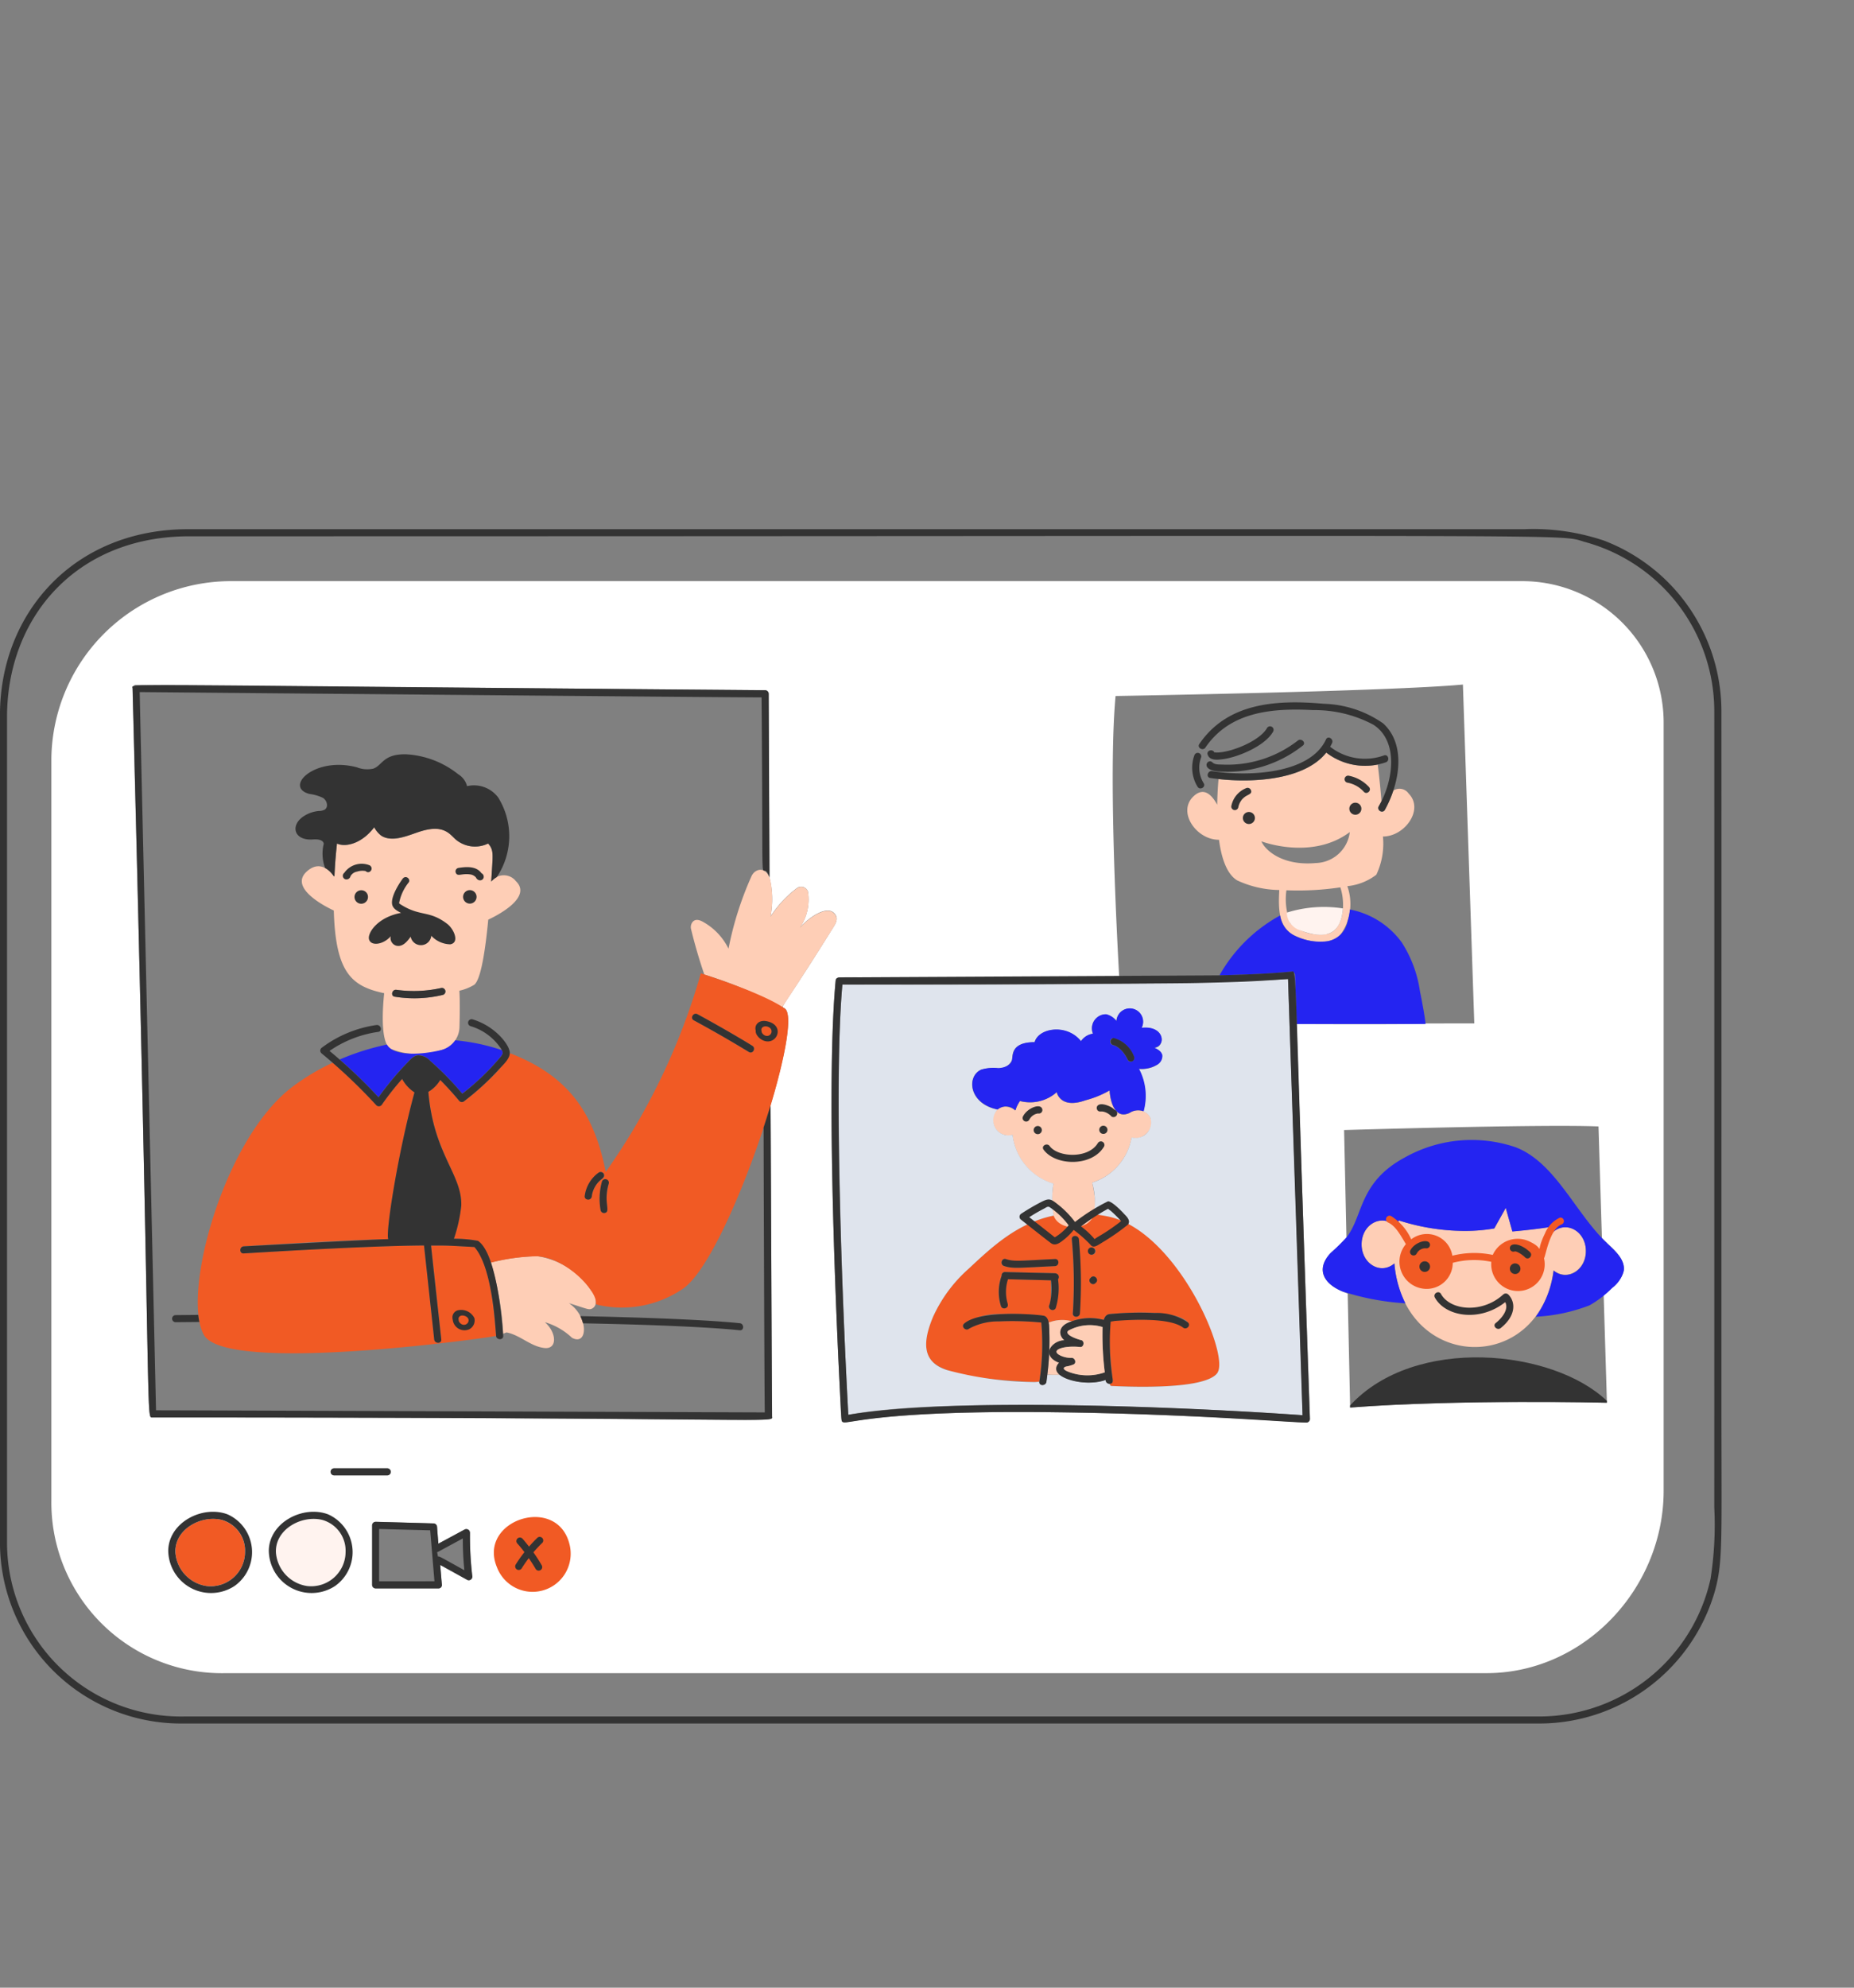 <svg xmlns="http://www.w3.org/2000/svg" width="140" height="150" viewBox="0 0 140 150">
  <rect x="0" y="0" width="140" height="150" fill="#808080" stroke="none"/>
  <g id="illu-call-beige" transform="translate(-709 -1819)">
    <rect id="Rechteck_78" data-name="Rechteck 78" width="140" height="150" transform="translate(709 1819)" fill="#fff" opacity="0"/>
    <g id="Gruppe_56" data-name="Gruppe 56" transform="translate(708.25 1853.805)">
      <path id="Pfad_25603" data-name="Pfad 25603" d="M112.672,5.98H15.187A13.556,13.556,0,0,0,1.6,19.362V75.4A12.879,12.879,0,0,0,14.779,88.388h95.185c7.389,0,13.383-6.381,13.383-13.774V16.654A10.678,10.678,0,0,0,112.672,5.98ZM22.954,72.929H26.96a.267.267,0,1,1,0,.534H22.954a.267.267,0,1,1,0-.534Zm10.034,8.42c-.675-.375-1.353-.748-2.029-1.122l.125,1.5a.254.254,0,0,1-.267.27H26.084a.27.27,0,0,1-.267-.267V77.238a.27.27,0,0,1,.267-.266c.183,0,3.1.083,4.37.121a.274.274,0,0,1,.267.267c.014.183.083,1.026.1,1.264.662-.356,1.32-.714,1.984-1.07a.27.27,0,0,1,.4.232,26.225,26.225,0,0,0,.17,3.269.265.265,0,0,1-.391.294ZM56.014,68.98c0,.59,1.779.107-46.775.107-.521,0-.045,1.394-1.513-55.012a.268.268,0,0,1,.266-.267c5.774.068-18.711-.145,47.5.4a.269.269,0,0,1,.266.267c0,.068.062,13.394.062,13.853a6.6,6.6,0,0,1,.083,2.957,8.406,8.406,0,0,1,1.984-2.133.539.539,0,0,1,.845.263,3.79,3.79,0,0,1-.6,2.7c.645-.744,2.137-1.812,2.68-.958.205.319.021.644-.153.924-4.218,6.764-4.007,5.913-3.673,6.148.61.45.038,3.573-1.084,7.3C55.945,50.928,56,66.417,56.014,68.98Zm40.356.5c-.334,0-8.884-.66-19.006-.779-13.255-.156-15.655.889-15.938.744-.224-.09-.165-.035-.322-3.216-.35-7.221-.967-22.726-.284-30.074.059-.6-.35-.02,21.415-.285-.3-5.45-.768-15.911-.274-21.222,0,0,20.737-.35,26.228-.865l.859,25.571s-1.44,0-3.695.007c.011.09-9.794.043-9.723.043,0,.137,1,29.5,1.008,29.8a.281.281,0,0,1-.269.276Zm23.957-11.47c-.094.674-.826,1.277-1.509,1.862l.246,8.108s-11.108-.274-19.39.364l-.187-8.606c-2.15-.753-2.28-2-1.288-3.051a15.345,15.345,0,0,0,1.195-1.173l-.177-8.11s14.93-.454,19.21-.274l.258,8.422C119.419,56.307,120.464,57.035,120.327,58.007Z" transform="translate(3.029 3.071)" fill="#fff"/>
      <path id="Pfad_25604" data-name="Pfad 25604" d="M37.706,18.21q-.044-.219-.1-.437c-1.191.205-2.932.354-2.932.354l-.5-1.779L33.309,17.9a13.273,13.273,0,0,1-2.642.183,16.348,16.348,0,0,1-4.567-.786c-.055.183-.107.371-.149.558-.963-1.154-2.659-.362-2.659,1.25,0,1.483,1.457,2.319,2.475,1.437.7,8.21,10.966,8.436,12.017.526,1.011.831,2.437,0,2.437-1.468C40.227,18.085,38.7,17.267,37.706,18.21Z" transform="translate(80.278 39.995)" fill="#feceb6"/>
      <path id="Pfad_25605" data-name="Pfad 25605" d="M44.107,23c-2.382-2.243-3.878-6.057-6.886-7.225a10.31,10.31,0,0,0-8.409.786c-3.461,1.874-3.095,4.4-4.373,6.015a15.877,15.877,0,0,1-1.195,1.173c-1.106,1.172-.59,2.293.876,2.9a19.138,19.138,0,0,0,4.766.9,8.322,8.322,0,0,1-.831-3.01c-1.021.885-2.475.04-2.475-1.437,0-1.6,1.676-2.412,2.659-1.25.042-.19.094-.374.149-.558a16.377,16.377,0,0,0,4.567.786A12.931,12.931,0,0,0,35.6,21.9l.866-1.548.5,1.779s1.741-.149,2.932-.354c.035.146.068.291.1.437,1.013-.949,2.523-.111,2.523,1.4,0,1.486-1.451,2.291-2.438,1.468a7.559,7.559,0,0,1-1.347,3.48,13.006,13.006,0,0,0,4.054-.859,7.83,7.83,0,0,0,1.71-1.309,2.373,2.373,0,0,0,.88-1.3c.109-.84-.654-1.5-1.27-2.081Z" transform="translate(77.987 36)" fill="#2424f1"/>
      <path id="Pfad_25606" data-name="Pfad 25606" d="M37.116,11.9a.844.844,0,0,0-1.157-.215,8.346,8.346,0,0,1-.637,1.458.268.268,0,1,1-.461-.274c.073-.128.137-.256.205-.388q-.107-1.384-.28-2.763a4.826,4.826,0,0,1-3.889-.9c-1.631,2.063-5.558,2.3-8.134,2q-.086.964-.1,1.932c-.371-.689-1-1.423-1.825-.6-1.194,1.195.287,3.262,1.96,3.244.18,1.351.575,2.587,1.378,3.068a7.782,7.782,0,0,0,3.175.724c-.078,1.431-.068,2.888,1.208,3.469,1.069.486,2.592.737,3.414-.1a3.98,3.98,0,0,0,.516-3.66,4.293,4.293,0,0,0,2.189-.862,5.476,5.476,0,0,0,.5-2.885c1.661,0,3.125-2.057,1.935-3.248Zm-6.1,10.6a3.307,3.307,0,0,1-2.818-.794,4.867,4.867,0,0,1-.309-2.5,21.729,21.729,0,0,0,4.072-.221c.413,1.222.257,3.184-.946,3.511Zm-.948-5.346C27.6,17.362,26.3,16.209,26,15.513c0,0,3.8,1.457,6.676-.7A2.652,2.652,0,0,1,30.063,17.15Z" transform="translate(70.001 13.174)" fill="#feceb6"/>
      <path id="Pfad_25607" data-name="Pfad 25607" d="M43.371,17.626a3.777,3.777,0,0,0,.6-2.7.536.536,0,0,0-.845-.263,8.41,8.41,0,0,0-1.981,2.133,7.224,7.224,0,0,0,.014-2.59c-.209-1.224-1.151-1.123-1.454-.464a25.062,25.062,0,0,0-1.737,5.47,4.674,4.674,0,0,0-1.929-2.026c-.249-.137-.564-.249-.785.014a.621.621,0,0,0-.111.547q.421,1.734,1,3.421a32.761,32.761,0,0,1,5.884,2.451Q44,20.627,45.89,17.6c.173-.277.357-.605.153-.924-.542-.872-2.064.244-2.672.952Zm-21.5-3.563a1.172,1.172,0,0,0-1.816.088c.049-.8.083-1.485.1-1.967a1.232,1.232,0,0,0-.342-.9,2.258,2.258,0,0,1-2.438-.3c-.177-.159-.333-.346-.523-.489-1.793-1.32-4.236,1.865-5.637-.436-.993,1.294-2.221,1.505-2.811,1.225-.068.592-.156,1.479-.205,2.5-.593-.813-1.307-1.088-2.072-.4-1.461,1.312,1.742,2.815,2.036,2.949.131,4.695,1.343,5.722,3.805,6.24-.1.917-.322,3.695.46,4.188a5.517,5.517,0,0,0,3.857.107,1.843,1.843,0,0,0,1.368-1.719c.024-.883.041-2.025-.007-2.763a3.769,3.769,0,0,0,1.108-.44c.512-.363.852-2.611,1.073-4.926.325-.146,3.5-1.642,2.039-2.947ZM16.41,22.7a9.2,9.2,0,0,1-3.653.137c-.327-.054-.2-.571.142-.516a9.341,9.341,0,0,0,3.369-.137.268.268,0,0,1,.142.516Zm11.2,22.332a5.908,5.908,0,0,0-4.085-2.614,15.1,15.1,0,0,0-3.5.479,22.035,22.035,0,0,1,.921,5.374l.257-.1c1.026.194,1.838,1.074,2.874,1.177.969.105.921-1.141.055-1.921-.034-.037-.044-.027.059,0a5.011,5.011,0,0,1,1.957,1.149c1.217.652,1.266-1.6-.232-2.615,1.348.428,1.448.491,1.658.447a.525.525,0,0,0,.367-.394,1.163,1.163,0,0,0-.329-.981Z" transform="translate(17.793 17.574)" fill="#feceb6"/>
      <path id="Pfad_25608" data-name="Pfad 25608" d="M29.772,16.609c-.353-.068-.692-.121-1.021-.159a1.7,1.7,0,0,1-3.03.116c-2.746.568-4.641,2.344-6.425,4.009A10.846,10.846,0,0,0,16.6,24.214c-.445,1.069-.859,2.439-.093,3.314,1.133,1.3,5.866,1.5,7.61,1.6a2.55,2.55,0,0,0,.508-.031,18.178,18.178,0,0,0,.148-4.463,22.322,22.322,0,0,0-3.2-.086,4.727,4.727,0,0,0-2.213.519c-.286.274-.673-.124-.411-.354a5.183,5.183,0,0,1,2.9-.716,21.448,21.448,0,0,1,3.157.137.643.643,0,0,1,.326.51,2.741,2.741,0,0,1,1.747-.094,3.883,3.883,0,0,1,2.414-.112c.148-.51.446-.447,1.052-.488,6.5-.458,5.59,1.528,4.884,1.017-.886-.714-3.938-.558-5.076-.468-.042,0-.215.038-.335.049-.261.62.073,3.777.152,4.447a.217.217,0,0,1-.239.255c.034.1.076.177.137.177.263,0,7.14.43,8.033-1.026s-3.175-10.774-8.334-11.793ZM22.1,19.857c.586.2.964.128,3.7-.006.346-.018.342.519,0,.533-2.794.131-3.191.205-3.847-.01-.322-.107-.18-.626.146-.516Zm3.751,3.706a.268.268,0,0,1-.464-.27c.147-.328.111-.573.111-1.838l-3.248-.083a3.062,3.062,0,0,0-.014,1.873c.1.329-.416.471-.516.142A3.539,3.539,0,0,1,21.78,21.1a.247.247,0,0,1,.257-.274c4.105.106,3.775.079,3.843.108a.274.274,0,0,1,.156.436,5.518,5.518,0,0,1-.181,2.2Zm1.834.385c-.021.342-.558.342-.533,0a35.7,35.7,0,0,0-.077-5.582c-.031-.342.5-.342.533,0a36.37,36.37,0,0,1,.077,5.583Zm1.12-4.886a.274.274,0,0,1-.191.46c-.513,0-.313-.791.191-.46Zm.1,2.564a.285.285,0,0,1-.225.114.281.281,0,0,1-.191-.079c-.226-.205.076-.622.361-.457a.27.27,0,0,1,.055.423Z" transform="translate(54.603 40.359)" fill="#f15a24"/>
      <path id="Pfad_25609" data-name="Pfad 25609" d="M22.461,11.939a.454.454,0,1,0,.454.454.454.454,0,0,0-.454-.454Zm8.04-.7a.454.454,0,1,0,.454.454.454.454,0,0,0-.454-.454Zm-8.449-.355c.284-.27.671-.274.571-.571a.274.274,0,0,0-.329-.187,1.824,1.824,0,0,0-1.149,1.319.268.268,0,1,0,.516.142,1.282,1.282,0,0,1,.239-.537v-.007a1.1,1.1,0,0,1,.152-.159Zm9.466-.842a2.8,2.8,0,0,0-1.492-.834.267.267,0,1,0-.142.516,2.193,2.193,0,0,1,1.257.692C31.369,10.667,31.77,10.307,31.518,10.041Z" transform="translate(72.596 14.532)" fill="#333"/>
      <path id="Pfad_25610" data-name="Pfad 25610" d="M7.156,21.573c-1.565-.392-3.591.714-3.5,2.476a2.766,2.766,0,0,0,2.313,2.507A2.6,2.6,0,0,0,8.915,24a2.42,2.42,0,0,0-1.759-2.424Z" transform="translate(10.34 58.322)" fill="#f15a24"/>
      <path id="Pfad_25611" data-name="Pfad 25611" d="M8.821,21.573c-1.565-.391-3.591.714-3.5,2.476a2.768,2.768,0,0,0,2.313,2.507A2.6,2.6,0,0,0,10.58,24a2.414,2.414,0,0,0-1.759-2.424Z" transform="translate(16.267 58.322)" fill="#fff3ef"/>
      <path id="Pfad_25612" data-name="Pfad 25612" d="M8.023,21.574c-1.892-.718-4.447.6-4.488,2.718a3.232,3.232,0,0,0,4.983,2.7,3.124,3.124,0,0,0-.5-5.419Zm-1.635,5.4a2.77,2.77,0,0,1-2.313-2.507c-.09-1.762,1.936-2.863,3.5-2.476a2.413,2.413,0,0,1,1.759,2.424,2.6,2.6,0,0,1-2.947,2.56Zm9.228-5.4c-1.892-.718-4.447.6-4.488,2.718a3.232,3.232,0,0,0,4.983,2.7,3.124,3.124,0,0,0-.5-5.419Zm-1.636,5.4a2.772,2.772,0,0,1-2.313-2.507c-.09-1.762,1.936-2.863,3.5-2.476a2.414,2.414,0,0,1,1.759,2.424,2.6,2.6,0,0,1-2.947,2.56Z" transform="translate(9.92 57.904)" fill="#333"/>
      <path id="Pfad_25613" data-name="Pfad 25613" d="M14.678,23.7c-.78-4.022-7.025-2.068-5.519,1.554A2.878,2.878,0,0,0,14.678,23.7Z" transform="translate(29.116 58.212)" fill="#f15a24"/>
      <path id="Pfad_25614" data-name="Pfad 25614" d="M21.121,61.517q-.333.319-.634.668c-.163-.205-.326-.411-.5-.606a.267.267,0,0,0-.378.378c.187.205.361.426.53.647a9.887,9.887,0,0,0-.662.941.268.268,0,1,0,.464.27,9.053,9.053,0,0,1,.526-.758c.184.267.361.541.523.821a.268.268,0,0,0,.46-.274,11.611,11.611,0,0,0-.634-.987c.218-.252.443-.495.684-.727a.268.268,0,0,0-.38-.375ZM7.825,12.654a.509.509,0,1,0,.5.509.5.5,0,0,0-.5-.509Zm8.2-.01a.509.509,0,1,0,.5.509.509.509,0,0,0-.5-.509Zm-1.686,2.57c-1.381-1.071-2.022-.547-3.48-1.448-.023-.014-.2-.117-.183-.142a3.511,3.511,0,0,1,.722-1.558c.183-.248-.224-.6-.464-.27-.334.46-.906,1.394-.779,1.949.073.308.395.479.668.616-1.8.332-2.545,1.538-2.421,1.991.141.547,1.1.411,1.642-.233a.6.6,0,0,0,.405.714c.479.127.833-.3,1.1-.675a.788.788,0,0,0,1.558-.068,2.008,2.008,0,0,0,1.437.644c.736-.141.239-1.173-.209-1.52ZM7.506,11.246a1.3,1.3,0,0,1,.63-.042l.062.042c.252.183.593-.224.274-.464a1.6,1.6,0,0,0-1.936.557.278.278,0,0,0,.059.479.313.313,0,0,0,.411-.225A.7.7,0,0,1,7.506,11.246Zm9.546.3a.27.27,0,0,0-.152-.173c-.39-.547-1.125-.506-1.769-.4a.269.269,0,0,0-.187.329c.126.387.467.028,1.191.173a.707.707,0,0,1,.336.205c.2.4.677.215.582-.133Z" transform="translate(20.212 19.724)" fill="#333"/>
      <path id="Pfad_25615" data-name="Pfad 25615" d="M36.826,16.625A2.214,2.214,0,0,0,35.7,17.816c-.808,1.66.053,1.2-1.043.672a2.065,2.065,0,0,0-2.9.949,6.773,6.773,0,0,0-3.051.059A1.946,1.946,0,0,0,25.6,18.26,4.018,4.018,0,0,0,24.1,16.515a.268.268,0,0,0-.27.464c.582.258.922.9,1.368,1.642A2.053,2.053,0,0,0,26.771,22a1.968,1.968,0,0,0,1.966-1.967,6.273,6.273,0,0,1,2.912-.075,2.02,2.02,0,1,0,3.979-.274c.122-.142.419-2.213,1.336-2.553a.266.266,0,0,0-.139-.51Z" transform="translate(81.714 40.461)" fill="#f15a24"/>
      <path id="Pfad_25616" data-name="Pfad 25616" d="M25.337,17.444a.269.269,0,0,0,.267-.267c-.025-.536-1.137-.237-1.475.4a.268.268,0,0,0,.464.27.733.733,0,0,1,.744-.405Zm7.822.291c-.308-.312-.93-.7-1.346-.561a.268.268,0,1,0,.177.506c.148-.049.6.246.79.441C33.043,18.38,33.4,17.976,33.159,17.734Zm-1.184-.055.026,0-.026,0Zm-.842,3.241c-1.577,1.46-4.007,1.217-4.7-.035-.166-.3-.63-.031-.46.274.807,1.457,3.406,1.856,5.309.342.3.564-.284,1.236-.717,1.578-.27.215.111.589.377.378,1.163-.927,1.138-1.966.575-2.531a.279.279,0,0,0-.381-.005Zm-5.928-2.5a.4.4,0,1,1-.4.4.4.4,0,0,1,.4-.4Zm6.828.159a.4.4,0,1,1-.4.4A.4.4,0,0,1,32.034,18.576Z" transform="translate(83.13 41.959)" fill="#333"/>
      <path id="Pfad_25617" data-name="Pfad 25617" d="M36.5,20.05c-.023-.4-.278-1.787-.419-2.449A9.219,9.219,0,0,0,34.7,13.891a6.288,6.288,0,0,0-3.912-2.479,4.185,4.185,0,0,1-.177.894,1.864,1.864,0,0,1-1.52,1.5,4.348,4.348,0,0,1-2.431-.4,1.984,1.984,0,0,1-1.139-1.544,11.6,11.6,0,0,0-4.581,4.52c1.814-.052,3.632-.111,5.439-.281a.266.266,0,0,1,.267.266c0,.018-.008-.3.125,3.684Z" transform="translate(71.896 22.419)" fill="#2424f1"/>
      <path id="Pfad_25618" data-name="Pfad 25618" d="M23.054,13.129c1.865.722,3.084.387,3.238-1.648a9.373,9.373,0,0,0-4.239.317,1.427,1.427,0,0,0,1,1.331Z" transform="translate(75.867 22.268)" fill="#fff3ef"/>
      <path id="Pfad_25619" data-name="Pfad 25619" d="M42.491,22.107c-4.055-3.892-14.5-4.966-19.39.342v.161c8.285-.637,19.39-.364,19.39-.364Z" transform="translate(79.598 48.806)" fill="#333"/>
      <path id="Pfad_25620" data-name="Pfad 25620" d="M24.912,27.853c-2.395-.137-2.228-.114-3.268-.114.393,3.6.342,3.142.768,7.084.038.342-.5.342-.533,0-.031-.3-.644-5.945-.769-7.088-3.615.017-10.183.388-13.615.6-.342.025-.342-.512,0-.534.051,0-.219,0,3.489-.215,7.5-.419,7.466-.268,7.424-.349-.194-.726.816-6.761,1.984-11.056a2.813,2.813,0,0,1-.932-1.015A21.245,21.245,0,0,0,17.934,17.1a.274.274,0,0,1-.419.055,40.064,40.064,0,0,0-3.3-3.209,16.944,16.944,0,0,0-3.036,1.814C5.946,19.7,2.783,31.471,4.488,34.49c1.717,3.039,22.074.137,22.074.068-.1-.477-.227-5.141-1.65-6.706Z" transform="translate(11.66 31.446)" fill="#f15a24"/>
      <path id="Pfad_25621" data-name="Pfad 25621" d="M9.3,17.868a22.8,22.8,0,0,1,2.115-2.545c.235-.242.485-.568.838-.623a1.223,1.223,0,0,1,.952.423,21.986,21.986,0,0,1,2.42,2.475A18.3,18.3,0,0,0,18.5,14.842c.146-.178.242-.312.121-.523a15.257,15.257,0,0,0-3.528-.742,1.813,1.813,0,0,1-1.042.731c-1.119.285-3.558.593-4.114-.411a18.836,18.836,0,0,0-3.563,1.127A39.786,39.786,0,0,1,9.3,17.868Z" transform="translate(20.031 30.125)" fill="#2424f1"/>
      <path id="Pfad_25622" data-name="Pfad 25622" d="M34.763,15.141c-1.7-1.232-6.71-2.778-6.35-2.668a49.216,49.216,0,0,1-7.178,14.984c-.948-4.774-3.082-7.343-7.248-8.963a.8.8,0,0,1-.052.263,10.682,10.682,0,0,1-1.544,1.779,20.427,20.427,0,0,1-1.884,1.621.274.274,0,0,1-.326-.042q-.684-.832-1.447-1.593a2.575,2.575,0,0,1-.894.894c.4,4.629,2.551,6.281,2.486,8.587a12.845,12.845,0,0,1-.554,2.5,10.332,10.332,0,0,1,1.814.159,3.8,3.8,0,0,1,.976,1.642,15.12,15.12,0,0,1,3.5-.479c2.382.174,4.652,2.827,4.418,3.6a.731.731,0,0,0,.257.09,8.186,8.186,0,0,0,6.2-1.156C30.366,34.339,36.31,16.262,34.763,15.141ZM21.346,28.072c.169.108.12.252.073.458-.331,1.431.2,1.9-.239,2.022a.27.27,0,0,1-.329-.187,4.908,4.908,0,0,1,.09-2.15.261.261,0,0,1,.406-.142Zm-.665.167a1.861,1.861,0,0,0-.492,1.049.267.267,0,0,1-.533,0,2.563,2.563,0,0,1,1.07-1.786.274.274,0,0,1,.367.1.281.281,0,0,1-.1.364,2.364,2.364,0,0,0-.315.278ZM32.038,18.41Q30,17.157,27.886,16.021c-.3-.162-.034-.623.274-.46,1.847.995,3.729,2.118,4.152,2.389C32.6,18.131,32.332,18.588,32.038,18.41Z" transform="translate(25.257 26.174)" fill="#f15a24"/>
      <path id="Pfad_25623" data-name="Pfad 25623" d="M18.989,21.42c-1.171-.439-.846-1.407.125-1.642.09-.021.18-.035.274-.052A.757.757,0,0,1,19.093,19c.077-.411.493-.573.855-.7a2.753,2.753,0,0,0-1.749.1,17.892,17.892,0,0,1-.112,3.921,5.447,5.447,0,0,0,.948.014.616.616,0,0,1-.047-.917Z" transform="translate(61.743 46.604)" fill="#feceb6"/>
      <path id="Pfad_25624" data-name="Pfad 25624" d="M34.519,9.57a8.231,8.231,0,0,0-4.484-1.479c-3.686-.332-7.3-.034-9.394,3.034-.194.284.274.553.46.27,1.818-2.668,4.939-3,8.151-2.825a9.437,9.437,0,0,1,4.529,1.1c1.92,1.232,1.529,4.232.411,6.153-.17.3.3.571.46.274,1.132-2.04,1.619-4.941-.133-6.527Z" transform="translate(70.673 10.214)" fill="#333"/>
      <path id="Pfad_25625" data-name="Pfad 25625" d="M21.908,10.861C23,10.724,25.07,9.889,25.7,8.783a.267.267,0,1,0-.461-.27c-.54.958-2.683,1.847-3.809,1.847-.051,0-.176-.035-.155.017-.111-.322-.63-.183-.516.142.159.472.758.391,1.153.341Z" transform="translate(71.186 11.625)" fill="#333"/>
      <path id="Pfad_25626" data-name="Pfad 25626" d="M27.995,9.043c.274-.211-.111-.589-.377-.378a8.656,8.656,0,0,1-5.686,1.814c-.232-.01-.582.017-.759-.163-.359-.363-.976.561.426.675A9.177,9.177,0,0,0,27.995,9.043Z" transform="translate(71.134 12.416)" fill="#333"/>
      <path id="Pfad_25627" data-name="Pfad 25627" d="M34.962,9.912a4.249,4.249,0,0,1-4.041-.644.063.063,0,0,1-.018-.011q.08-.137.146-.281c.142-.311-.319-.582-.46-.27-1.2,2.6-5.791,2.819-8.6,2.389-.336-.052-.479.464-.142.516,2.787.411,7.034.27,8.764-1.916a4.8,4.8,0,0,0,4.5.734c.322-.12.183-.636-.142-.519Zm-13.8.144a.267.267,0,1,0-.516-.142,2.741,2.741,0,0,0,.246,2.361c.18.291.644.025.46-.27a2.235,2.235,0,0,1-.191-1.95Z" transform="translate(70.289 12.293)" fill="#333"/>
      <path id="Pfad_25628" data-name="Pfad 25628" d="M29.081,16.443a.9.9,0,0,0-.523-.46,1.177,1.177,0,0,0-1.026.1.343.343,0,0,1-.042.028c-1.364.616-1.492-1.624-1.5-1.7a7.344,7.344,0,0,1-1.828.744c-1.916.684-2.161-.616-2.161-.616a3.032,3.032,0,0,1-2.781.668,3.7,3.7,0,0,0-.346.716,1.149,1.149,0,0,0-.821-.294.984.984,0,0,0-.867.9,1.18,1.18,0,0,0,1.482,1.232,4.347,4.347,0,0,0,3.088,3.684,7.271,7.271,0,0,0,.019,2.41c.387,1.063,2.175,1.131,2.815.33.556-.684.255-2.014.1-2.828a4.374,4.374,0,0,0,2.978-3.411c.684.338,1.834-.626,1.407-1.5Z" transform="translate(58.539 33.082)" fill="#feceb6"/>
      <path id="Pfad_25629" data-name="Pfad 25629" d="M48.564,12.562c-6.968.479-28.728.456-33.653.415-.688,7.576.086,25.894.447,32.471,7.31-1.4,26.87-.5,34.3.031,0-.009,0-1.216-1.1-32.918ZM43.255,42.25c-.893,1.455-7.767,1.026-8.033,1.026-.059,0-.1-.068-.137-.177a.291.291,0,0,1-.3-.289,4.256,4.256,0,0,1-3.461-.38,6.213,6.213,0,0,1-.948-.014c-.018.176-.042.352-.062.53-.042.336-.575.342-.534,0a2.283,2.283,0,0,1-.508.031,26.341,26.341,0,0,1-6.45-.9c-1.932-.608-1.847-2.146-1.067-4.017a10.8,10.8,0,0,1,2.694-3.638c1.779-1.666,3.68-3.442,6.425-4.009A6.863,6.863,0,0,1,30.852,28a4.351,4.351,0,0,1-3.088-3.684,1.145,1.145,0,0,1-1.136-1.9c-2.157-.429-2.382-2.491-1.242-3.007a3.229,3.229,0,0,1,1.271-.111,1.054,1.054,0,0,0,1.046-.593c.1-.328-.141-1.368,1.717-1.368.3-1.083,2.432-1.412,3.5-.076a1.3,1.3,0,0,1,.907-.564,1.063,1.063,0,0,1,.99-1.465,1.4,1.4,0,0,1,.783.509,1.006,1.006,0,1,1,1.9.512c1.82-.2,1.808,1.5.952,1.5.242.118.512.263.588.523.137.475-.525,1.163-1.755,1.077a4.358,4.358,0,0,1,.35,3.206.913.913,0,0,1,.523.46,1.163,1.163,0,0,1-1.392,1.5.049.049,0,0,0-.018,0,4.366,4.366,0,0,1-2.978,3.411,5.173,5.173,0,0,1,.121,2.382c.328.038.672.09,1.021.159,5.162,1.008,9.227,10.328,8.333,11.782Z" transform="translate(49.45 26.514)" fill="#dfe4ed"/>
      <path id="Pfad_25630" data-name="Pfad 25630" d="M31.186,16.525c-.075-.26-.342-.405-.588-.523a.616.616,0,0,0,.56-.657c-.031-.473-.507-.95-1.513-.842a1.006,1.006,0,1,0-1.9-.512,1.385,1.385,0,0,0-.783-.509,1.059,1.059,0,0,0-.99,1.465,1.311,1.311,0,0,0-.907.564c-1.09-1.357-3.22-.989-3.5.077-1.841,0-1.616,1.045-1.717,1.368-.121.411-.62.578-1.045.592a3.243,3.243,0,0,0-1.271.111c-1.137.514-.922,2.577,1.24,3.006a.981.981,0,0,1,1.319.059c.084,0-.03-.1.364-.7a3.022,3.022,0,0,0,2.781-.668s.242,1.3,2.161.616a7.344,7.344,0,0,0,1.828-.744c0,.076.131,2.316,1.5,1.7a1.178,1.178,0,0,1,1.067-.125,4.364,4.364,0,0,0-.35-3.206,2.332,2.332,0,0,0,1.281-.256.774.774,0,0,0,.478-.811Zm-2.6.4a2.789,2.789,0,0,0-.342-.561,1.63,1.63,0,0,0-.728-.547.268.268,0,0,1,0-.535,2.278,2.278,0,0,1,1.534,1.379c.155.324-.32.565-.466.265Z" transform="translate(57.317 28.252)" fill="#2424f1"/>
      <path id="Pfad_25631" data-name="Pfad 25631" d="M130.738,70.958s.008-50.813,0-52.163A13.8,13.8,0,0,0,121.892,6a16.744,16.744,0,0,0-6.052-.869H14.948c-8.582,0-14.2,6.3-14.2,14.023,0,0,0,62.069,0,62.447A13.667,13.667,0,0,0,14.546,95.26H117.089a13.8,13.8,0,0,0,13.133-9.91c.652-2.3.517-3.761.517-14.393Zm-.807,13.323a13.254,13.254,0,0,1-12.842,10.447H14.668A13.13,13.13,0,0,1,1.281,81.6c0-.381,0-62.284,0-62.284,0-7.6,5.3-13.649,13.743-13.649,110.1,0,103.053-.205,105.5.454A13.248,13.248,0,0,1,130.2,18.8c.007,1.351,0,60.165,0,60.165a26.268,26.268,0,0,1-.274,5.315Z" transform="translate(0 0)" fill="#333"/>
      <path id="Pfad_25632" data-name="Pfad 25632" d="M90.476,29.322c-1.808.17-3.626.229-5.439.281-.233.007-28.718.155-28.718.155a.274.274,0,0,0-.267.267c-.889,9.547.423,32.991.44,33.06.061.85.479-.715,16.1-.512,10.239.12,17.7.779,19.006.779a.266.266,0,0,0,.267-.265c-1.223-35.082-.949-33.807-1.392-33.765ZM57.011,62.766c-.419-7.612-1.138-24.883-.447-32.471.831.007,23.926-.045,26.824-.114,3.34-.079,4.28-.119,6.829-.3.007.2,1.073,32.561,1.095,32.918-8.154-.583-26.087-1.4-34.3-.031ZM22.192,67.339a.267.267,0,1,0,0-.534H18.185a.267.267,0,0,0,0,.534ZM51.138,39.417c-.083.281-.437,1.4-.526,1.669,0,.492.059,20.855.093,21.5-.322,0-45.43-.166-45.971-.159C4.727,62.075,3.5,8.293,3.5,8.227c.333,0,46.408.422,46.959.4.152,17.489-.146,11.592.6,13.58C51.06,21.9,51,8.355,51,8.355a.27.27,0,0,0-.267-.267C.313,7.678,2.955,7.529,2.966,7.957c1.463,56.24.965,55.012,1.513,55.012,48.631,0,46.775.479,46.775-.107C51.2,54.722,51.172,44.749,51.138,39.417Zm-22.7,32.237a.274.274,0,0,0-.4-.232c-.661.356-1.319.714-1.981,1.069-.021-.235-.09-1.08-.1-1.263a.274.274,0,0,0-.267-.267c-1.271-.035-4.186-.118-4.37-.121a.27.27,0,0,0-.267.266V75.6a.27.27,0,0,0,.267.266h4.733a.25.25,0,0,0,.267-.274l-.125-1.5,2.029,1.121a.27.27,0,0,0,.391-.3,25.349,25.349,0,0,1-.173-3.258Zm-6.859,3.68v-3.95c1.184.031,3.757.1,3.857.1.1,1.184.315,3.747.322,3.843C24.379,75.334,22.981,75.333,21.582,75.333Zm4.447-1.859c-.082-.46-.088-.313.027-.378.034-.016.321-.177,1.847-1a22.2,22.2,0,0,0,.118,2.4c-1.886-1.041-1.866-1.057-1.99-1.028Z" transform="translate(7.798 9.196)" fill="#333"/>
      <path id="Pfad_25633" data-name="Pfad 25633" d="M34.628,51.782c3.079.057,8.78.21,11.836.525.342.034.342-.5,0-.534-3.147-.317-8.873-.47-12.042-.533a2.85,2.85,0,0,1,.205.542ZM3.852,51.164a.267.267,0,0,0,0,.533l1.807-.017a5.115,5.115,0,0,1-.086-.534l-1.721.018ZM15.139,13.011a.92.92,0,0,1-.457.107,2.521,2.521,0,0,0-1.136.391c-1.049.684-.757,1.86.679,1.759.326-.024.776,0,.827.322a3.129,3.129,0,0,0,.1,1.83c1.05.571.51,1.691.9-1.847.61.283,1.827.057,2.811-1.225a1.907,1.907,0,0,0,.53.637c.792.521,2.1-.04,2.805-.277,1.879-.627,2.326.12,2.825.564a2.258,2.258,0,0,0,2.438.3c.471.493.354.928.235,2.874a1.873,1.873,0,0,1,.419-.333,5.533,5.533,0,0,0,.112-6.009,2.288,2.288,0,0,0-2.354-.859,1.463,1.463,0,0,0-.662-.894,6.918,6.918,0,0,0-3.95-1.51c-1.716-.032-1.769.821-2.459,1.08a2.121,2.121,0,0,1-1.253-.1c-3.207-.842-5.523,1.5-3.58,2.011a3.323,3.323,0,0,1,1.015.294c.309.185.443.677.153.882ZM47.42,30.844c-.506-.327-2.567-1.539-4.152-2.389-.3-.163-.575.3-.274.46Q45.1,30.054,47.147,31.3C47.444,31.488,47.708,31.03,47.42,30.844ZM23.844,33.412q.759.764,1.447,1.593a.268.268,0,0,0,.326.042,19.956,19.956,0,0,0,2.722-2.49c.294-.323.758-.734.758-1.174.016-.6-1.11-2.041-2.822-2.544a.268.268,0,0,0-.142.516,4.165,4.165,0,0,1,2.154,1.492c.372.489.326.572.1.852a18.3,18.3,0,0,1-2.874,2.756,22.223,22.223,0,0,0-2.42-2.475,1.223,1.223,0,0,0-.952-.423c-.356.055-.6.381-.838.623a22.779,22.779,0,0,0-2.115,2.545,38.849,38.849,0,0,0-3.7-3.5,8.584,8.584,0,0,1,3.684-1.437c.342-.049.194-.564-.142-.516a8.986,8.986,0,0,0-4.111,1.7.274.274,0,0,0-.055.419,40.894,40.894,0,0,1,4.162,3.94.274.274,0,0,0,.419-.055,20.4,20.4,0,0,1,1.526-1.936,2.785,2.785,0,0,0,.932,1.014c-1.267,4.663-2.2,10.636-1.977,11.073-2.33.076-10.848.547-10.917.547-.342.025-.342.558,0,.534,3.433-.211,10.025-.584,13.615-.6.125,1.143.738,6.787.769,7.088.038.342.571.342.533,0-1.065-9.707-.69-6.363-.768-7.085,1.388,0,1.176,0,3.268.114.97,1.078,1.352,3.677,1.505,5.121.047.426.137,1.544.137,1.579,0,.321.559.361.536,0-.112-1.68-.586-6.3-1.907-7.167a9.777,9.777,0,0,0-1.814-.159,11.615,11.615,0,0,0,.554-2.5c.068-2.356-2.09-3.867-2.486-8.586a2.553,2.553,0,0,0,.9-.9Z" transform="translate(10.145 13.277)" fill="#333"/>
      <path id="Pfad_25634" data-name="Pfad 25634" d="M13.451,37.622a1.113,1.113,0,0,0-1.288-.574.562.562,0,0,0-.364.432.853.853,0,0,0,.021.294.894.894,0,0,0,1.251.692.753.753,0,0,0,.38-.845Zm-.439.215a.349.349,0,0,1-.411.289c-.2-.033-.351-.25-.334-.348,0-.068-.035-.077.006-.186.118-.318.8-.13.738.246ZM10.941,12.715a9.61,9.61,0,0,1-3.369.137c-.338-.055-.469.462-.142.516a9.2,9.2,0,0,0,3.653-.137.268.268,0,0,0-.142-.516ZM23.219,26.734a.274.274,0,0,0-.367-.1,2.564,2.564,0,0,0-1.069,1.786c-.04.323.543.4.543-.059A1.976,1.976,0,0,1,22.7,27.5a.04.04,0,0,1,.007-.011c.3-.405.631-.414.512-.757Zm.374.758a.268.268,0,1,0-.516-.142,4.908,4.908,0,0,0-.09,2.15.27.27,0,0,0,.329.187c.447-.125-.135-.784.276-2.195ZM64.827,37.24a23.3,23.3,0,0,0-3.421.087c-.246.031-.36.218-.426.436a4.08,4.08,0,0,0-2.675.205c-.743.333-.763.924-.3,1.333a1.289,1.289,0,0,0-1.091.647c-.2.527.205.862.692,1.046-1.056,1.086,1.929,1.892,3.511,1.3a.291.291,0,0,0,.3.291c.287,0,.244-.247.222-.433a18.069,18.069,0,0,1-.137-4.265c.12-.011.294-.046.336-.049,1.273-.1,4.084-.255,5.114.492.256.229.637-.149.378-.378A4.126,4.126,0,0,0,64.827,37.24Zm-6.42,4.474c-.1-.038-.54-.183-.429-.346.055-.08.222-.1.3-.114a2.847,2.847,0,0,0,.415-.128c.25-.111.114-.5-.137-.5a1.831,1.831,0,0,1-.855-.177c-.847-.415.292-.774,1.485-.641.3.035.367-.467.073-.526-.183-.034-1.3-.387-.962-.706a3.357,3.357,0,0,1,2.59-.277,22.679,22.679,0,0,0,.168,3.421,3.968,3.968,0,0,1-2.653-.007Z" transform="translate(23.12 27.04)" fill="#333"/>
      <path id="Pfad_25635" data-name="Pfad 25635" d="M23.19,35.192c-.037-.27-.1-.579-.354-.677-.221-.09-4.828-.512-6.056.578-.26.229.121.606.378.378a4.577,4.577,0,0,1,2.247-.543,22.242,22.242,0,0,1,3.2.086,18.509,18.509,0,0,1-.148,4.463c-.041.342.493.335.534,0a22.064,22.064,0,0,0,.2-4.284Zm-.6-.211v.007Zm-2.8-4.236c.662.22,1.095.137,3.847.01.342-.018.346-.551,0-.533-2.622.129-3.1.205-3.7.006-.329-.109-.471.41-.146.517Zm.283,2.874a3.1,3.1,0,0,1,.014-1.873l3.248.083a4.746,4.746,0,0,1-.111,1.838.268.268,0,1,0,.464.27,5.1,5.1,0,0,0,.18-2.189.274.274,0,0,0-.156-.436c-.068-.029.242,0-3.843-.108a.245.245,0,0,0-.257.274,3.571,3.571,0,0,0-.055,2.289C19.65,34.087,20.167,33.946,20.066,33.619Zm4.914.7c-.022.342.512.342.533,0a35.7,35.7,0,0,0-.077-5.582c-.031-.342-.567-.342-.533,0a35.774,35.774,0,0,1,.077,5.582Zm1.429-4.425a.274.274,0,1,0-.261-.139A.274.274,0,0,0,26.409,29.895Zm-.061,1.722-.035.035c-.25.219.116.646.381.381L26.73,32C26.984,31.777,26.614,31.356,26.348,31.617Zm1.71-17.538c-.178-.023.552.014,1.067,1.108a.27.27,0,0,0,.367.1.283.283,0,0,0,.1-.369,2.282,2.282,0,0,0-1.534-1.378.274.274,0,0,0,0,.542Z" transform="translate(56.778 29.986)" fill="#333"/>
      <path id="Pfad_25636" data-name="Pfad 25636" d="M41.053,27.769c-.205-.216-.872-.9-1.171-.9a14.377,14.377,0,0,0-2.492,1.561,7.05,7.05,0,0,0-1.264-1.3c-.658-.521-.7-.53-1.611-.038-.405.221-.8.46-1.187.713a.274.274,0,0,0-.055.419c.761.6,1.52,1.206,2.289,1.794.36.277.733-.055,1.026-.284a4.51,4.51,0,0,0,.7-.706,9.374,9.374,0,0,1,1.357,1.215c.226.123.417-.028.952-.356a15.819,15.819,0,0,0,1.8-1.267c.22-.322-.14-.631-.345-.848ZM35.87,29.587c-.205-.142.718.564-1.936-1.52.32-.2.559-.356,1.139-.658.137-.073.263-.187.406-.094a5.9,5.9,0,0,1,1.43,1.365,4,4,0,0,1-1.042.907Zm3.269-.045c-.347.205-.233.224-.36.076a6.031,6.031,0,0,0-.935-.855,15.531,15.531,0,0,1,2.046-1.333c.133.148.052,0,.512.447.327.317.4.419.467.489a14.669,14.669,0,0,1-1.732,1.177Zm-4.563-8.355a.308.308,0,1,0,.308.308.308.308,0,0,0-.308-.308Zm4.647.267a.309.309,0,1,0,.308-.288A.309.309,0,0,0,39.222,21.453Zm-5.285-.744a.874.874,0,0,1,.665-.471.264.264,0,0,0,.281-.4c-.181-.346-1.086-.008-1.409.6a.268.268,0,1,0,.464.267Zm5.354-.616a1.618,1.618,0,0,1,.182,0l-.012,0,.012,0a1.162,1.162,0,0,1,.67.374.28.28,0,1,0,.242-.5,1.425,1.425,0,0,0-.457-.295c-1.094-.453-1.035.44-.637.419Zm.287,2.648a.268.268,0,0,0-.46-.274c-.723,1.216-3.021,1.086-3.643.233-.2-.277-.664-.011-.46.27C35.909,24.208,38.666,24.275,39.579,22.741ZM14.105,13.277c-.628-.125-.951.326-.821.717-.06.262.326.759.831.807C14.991,14.881,15.421,13.54,14.105,13.277Zm-.042,1.107c-.222-.044-.367-.267-.342-.37-.1-.283.274-.475.606-.249a.342.342,0,0,1-.263.617Z" transform="translate(44.537 28.982)" fill="#333"/>
      <path id="Pfad_25637" data-name="Pfad 25637" d="M19.236,21.845c-.1-.038-.54-.183-.429-.346.055-.08.222-.1.3-.114a2.847,2.847,0,0,0,.415-.128c.25-.111.114-.5-.137-.5a1.831,1.831,0,0,1-.855-.177c-.847-.415.292-.774,1.485-.641.3.035.367-.467.073-.526-.183-.034-1.3-.387-.962-.706a3.357,3.357,0,0,1,2.59-.277,22.679,22.679,0,0,0,.168,3.421,3.968,3.968,0,0,1-2.653-.007Z" transform="translate(62.291 46.908)" fill="#feceb6"/>
    </g>
  </g>
</svg>

